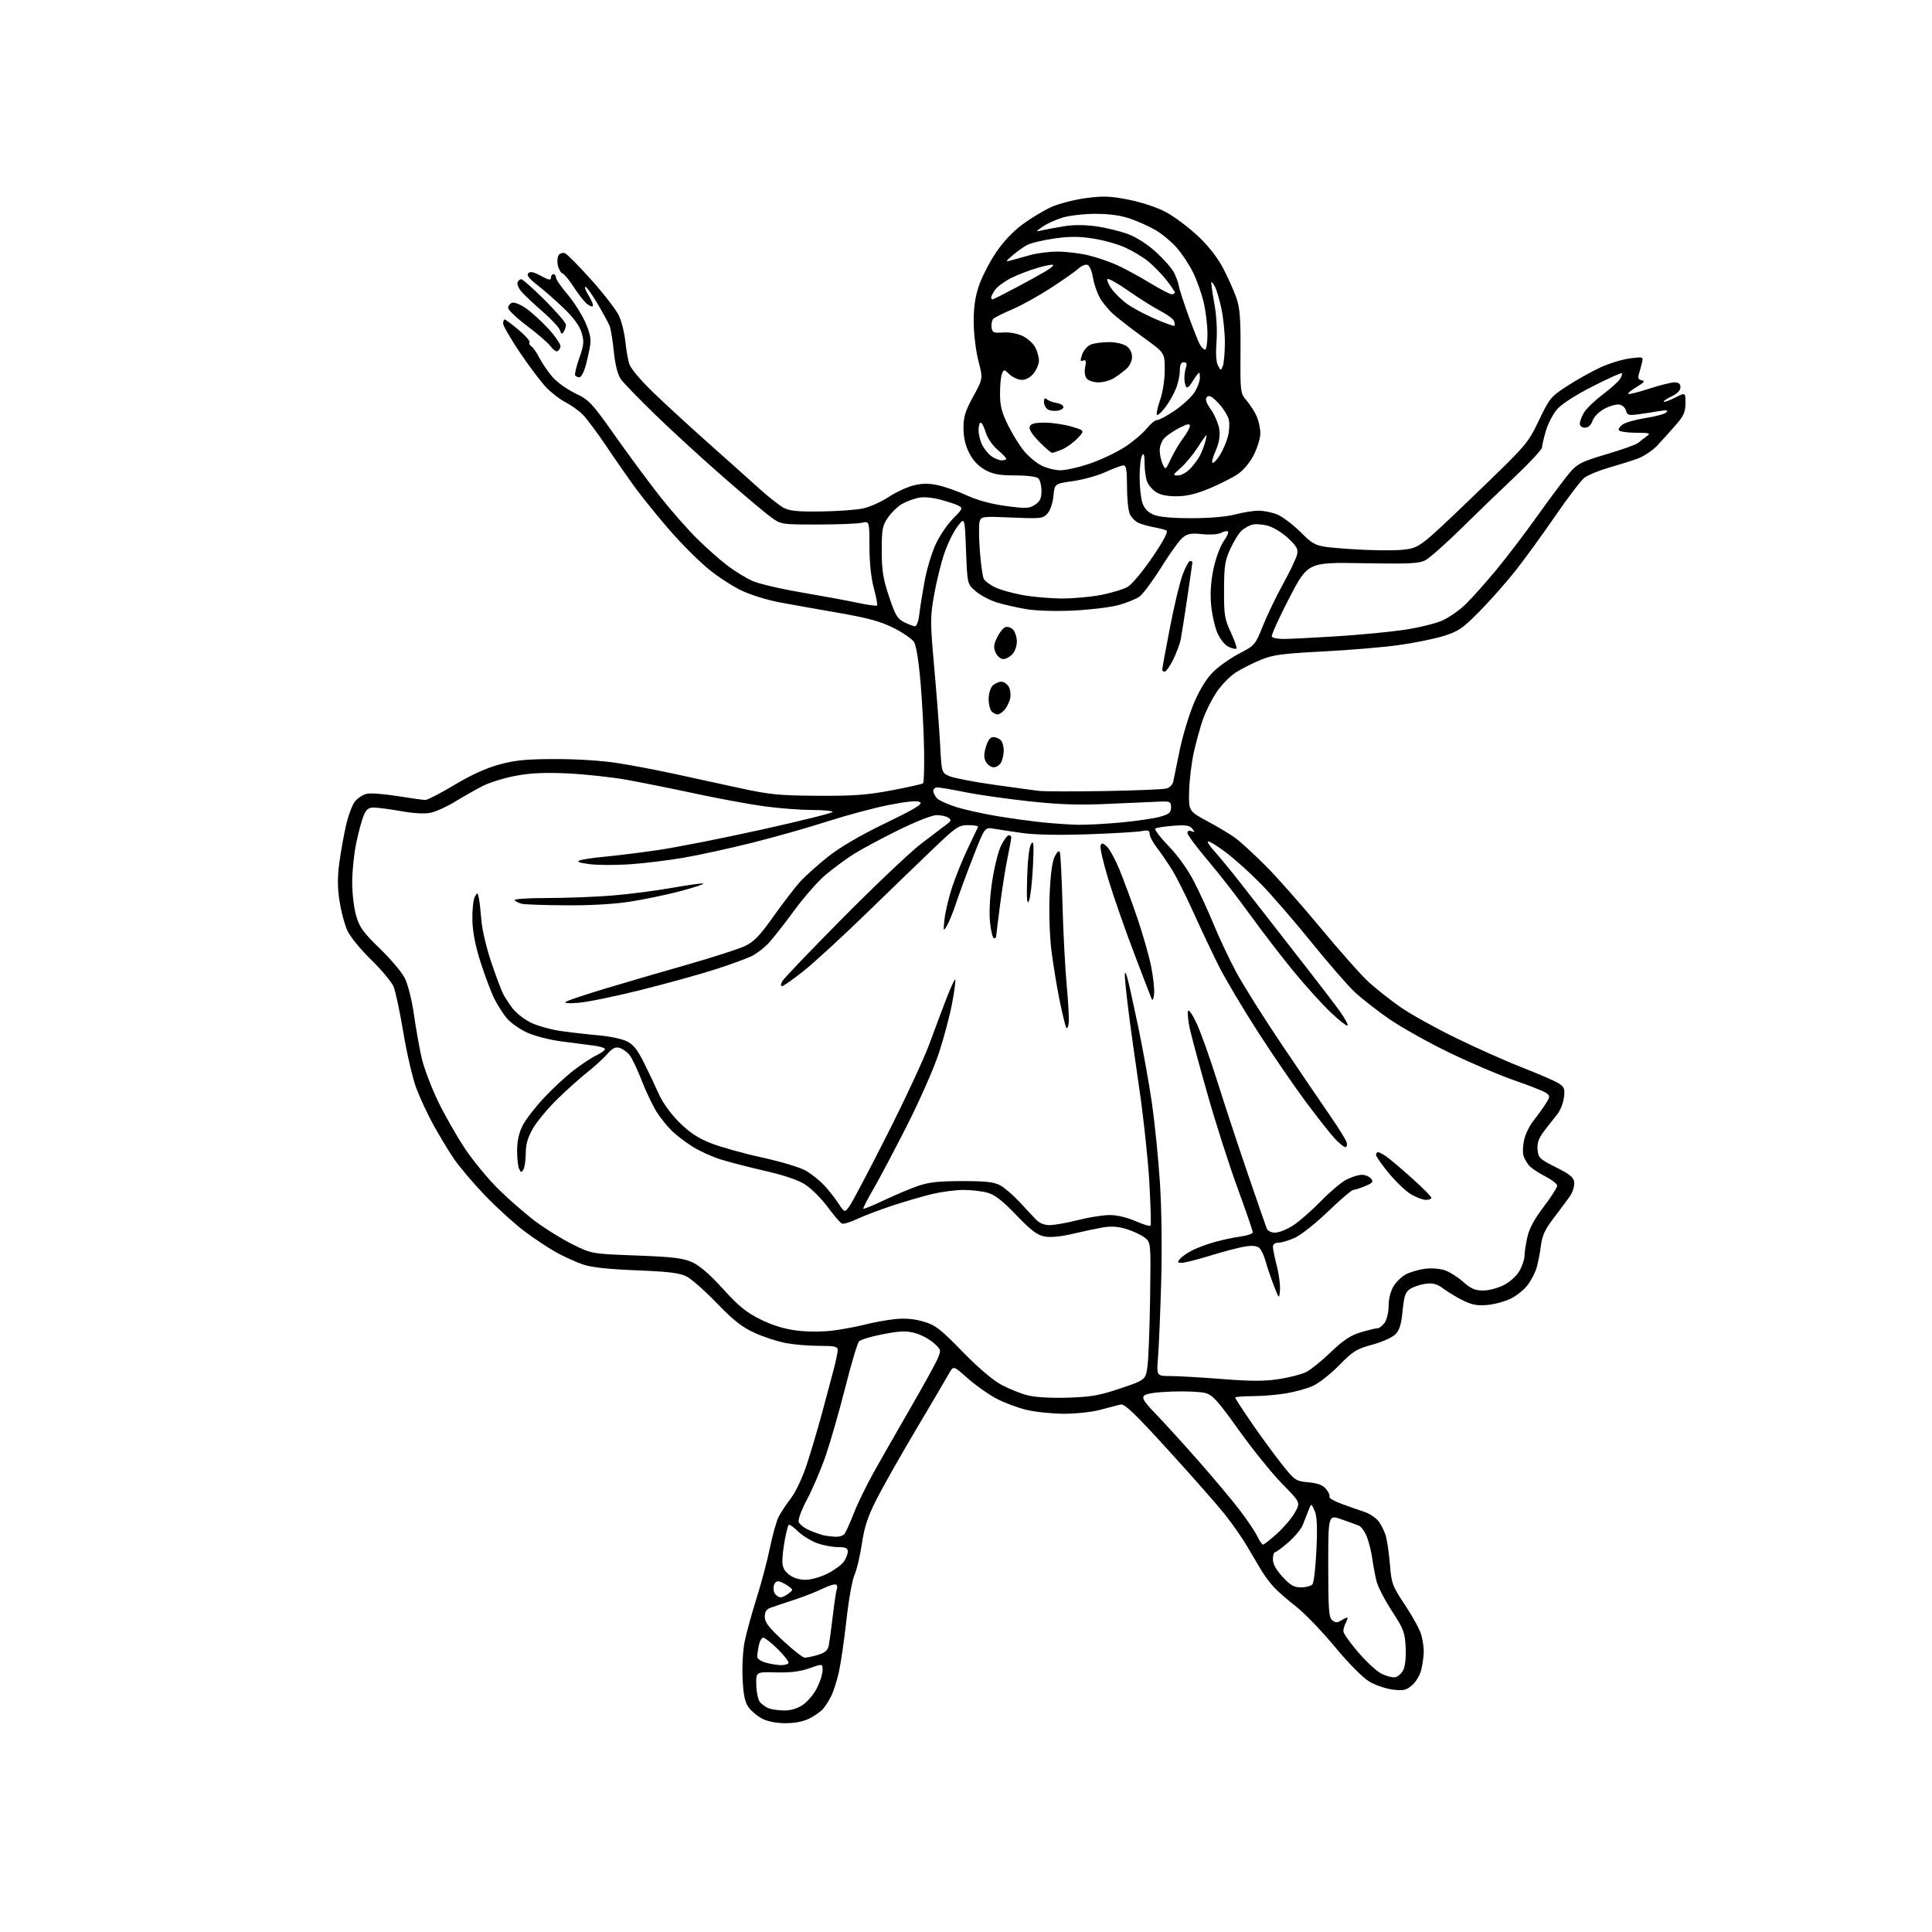 <?xml version="1.0" encoding="UTF-8" standalone="no"?>
<svg 
  version="1.1" 
  xmlns="http://www.w3.org/2000/svg" 
  xmlns:xlink="http://www.w3.org/1999/xlink" 
  xmlns:svg="http://www.w3.org/2000/svg"
  xmlns:rdf="http://www.w3.org/1999/02/22-rdf-syntax-ns#"
  xmlns:cc="http://creativecommons.org/ns#"
  xmlns:dc="http://purl.org/dc/elements/1.1/"
  viewBox="0 0 768 768"
  width="768"
  height="768"
>
<style>svg {background-color: white; }</style>"
<path stroke="none" fill="black" fill-rule="evenodd" d="M312.29,685.00C308.75,685.00 305.16,684.32 303.07,683.25C301.19,682.29 298.74,680.27 297.64,678.77C296.13,676.71 295.53,673.97 295.20,667.50C294.95,662.81 295.30,656.18 295.97,652.77C296.64,649.36 298.76,641.61 300.68,635.54C302.60,629.47 305.03,620.33 306.07,615.23C307.12,610.13 308.68,604.58 309.55,602.90C310.42,601.22 312.63,597.88 314.46,595.48C316.40,592.94 319.07,587.21 320.83,581.81C322.50,576.69 325.20,567.55 326.83,561.50C328.45,555.45 330.51,547.77 331.39,544.43C332.28,541.10 333.00,537.61 333.00,536.68C333.00,535.26 331.88,535.00 325.68,535.00C321.66,535.00 315.71,534.51 312.46,533.91C309.21,533.31 303.62,531.49 300.04,529.86C294.96,527.56 291.65,524.97 285.01,518.09C280.33,513.24 274.93,508.46 273.00,507.46C270.23,506.02 266.06,505.50 253.00,504.97C241.35,504.50 235.03,503.80 231.50,502.57C228.75,501.61 224.03,499.45 221.00,497.77C217.97,496.09 212.33,492.34 208.46,489.43C204.59,486.52 197.59,480.17 192.91,475.32C188.24,470.47 182.59,463.80 180.35,460.50C178.12,457.20 174.45,451.12 172.20,447.00C169.94,442.88 166.92,436.37 165.48,432.54C164.04,428.72 161.74,418.85 160.37,410.62C159.00,402.39 157.24,394.11 156.45,392.22C155.66,390.33 151.62,385.48 147.47,381.44C143.11,377.19 139.11,372.25 138.00,369.74C136.94,367.35 135.57,362.12 134.95,358.12C134.14,352.89 134.12,348.66 134.88,343.03C135.46,338.72 136.65,332.03 137.53,328.15C138.42,324.27 140.01,319.98 141.08,318.62C142.15,317.26 144.28,315.88 145.81,315.54C147.35,315.20 152.86,315.62 158.05,316.46C163.25,317.30 168.21,317.99 169.08,318.00C169.95,318.00 175.17,315.30 180.68,312.00C187.38,307.99 193.33,305.29 198.60,303.87C204.94,302.16 209.37,301.74 221.00,301.74C229.60,301.73 239.67,302.40 245.75,303.37C251.39,304.27 261.29,306.15 267.75,307.55C274.21,308.95 285.80,311.48 293.50,313.16C305.93,315.87 309.46,316.23 325.00,316.33C339.35,316.42 344.66,316.03 354.46,314.17C361.04,312.93 366.67,311.66 366.96,311.36C367.26,311.06 367.43,305.34 367.35,298.65C367.27,291.97 366.65,279.98 365.99,272.00C365.26,263.20 364.23,256.62 363.37,255.25C362.59,254.01 358.93,251.48 355.23,249.63C349.96,246.99 345.13,245.67 333.00,243.56C324.48,242.09 313.90,240.20 309.50,239.37C305.10,238.53 298.61,236.52 295.08,234.90C291.54,233.27 285.52,229.38 281.70,226.25C277.88,223.13 271.01,216.28 266.44,211.03C261.88,205.79 255.82,198.35 252.98,194.50C250.15,190.65 244.84,183.05 241.19,177.61C237.54,172.16 233.26,166.41 231.66,164.82C230.07,163.23 227.00,161.02 224.84,159.92C222.68,158.82 219.25,156.19 217.21,154.08C215.17,151.97 210.46,145.75 206.75,140.25C203.04,134.75 200.00,129.52 200.00,128.62C200.00,127.73 200.28,127.00 200.61,127.00C200.95,127.00 203.42,128.84 206.11,131.09C208.80,133.35 210.77,135.57 210.48,136.03C210.19,136.50 210.53,137.24 211.23,137.69C211.93,138.13 213.36,140.19 214.41,142.26C215.47,144.33 217.77,147.70 219.53,149.76C221.29,151.82 225.40,154.78 228.65,156.34C234.21,158.99 235.19,160.04 244.54,173.28C250.02,181.04 258.07,191.92 262.43,197.45C266.79,202.98 273.44,210.53 277.19,214.23C280.95,217.92 286.40,222.75 289.31,224.94C292.21,227.14 296.64,229.84 299.15,230.95C301.65,232.06 310.41,234.11 318.60,235.50C326.80,236.90 336.80,238.75 340.83,239.61C344.86,240.47 348.38,240.96 348.64,240.70C348.90,240.44 348.33,237.36 347.38,233.86C346.28,229.82 345.64,223.79 345.62,217.32C345.60,207.13 345.60,207.13 342.55,207.82C340.87,208.19 332.96,208.50 324.97,208.50C310.44,208.50 310.44,208.50 306.25,205.42C303.94,203.72 295.41,196.52 287.28,189.42C279.15,182.31 267.17,171.33 260.65,165.02C254.14,158.70 247.92,152.29 246.84,150.78C245.53,148.94 244.59,145.26 244.01,139.76C243.54,135.22 242.78,130.60 242.32,129.50C241.87,128.40 239.72,124.46 237.54,120.75C235.36,117.04 233.18,114.00 232.71,114.00C232.23,114.00 232.82,115.60 234.03,117.55C235.24,119.51 235.95,121.38 235.62,121.71C235.29,122.05 234.11,121.51 233.02,120.52C231.92,119.52 229.65,116.57 227.96,113.94C226.28,111.32 224.31,108.95 223.59,108.67C222.86,108.39 222.02,106.89 221.72,105.33C221.42,103.77 221.62,101.96 222.16,101.31C222.70,100.65 223.81,100.37 224.61,100.68C225.42,100.99 230.17,105.80 235.16,111.37C240.15,116.94 245.07,123.34 246.09,125.58C247.11,127.82 248.22,132.32 248.56,135.58C248.90,138.84 249.60,142.89 250.12,144.59C250.67,146.44 254.58,151.09 259.78,156.10C264.57,160.73 274.33,169.69 281.45,176.01C288.57,182.33 297.51,190.33 301.32,193.78C305.12,197.24 309.64,200.83 311.37,201.77C313.88,203.13 316.89,203.44 326.50,203.31C333.10,203.23 340.65,202.66 343.28,202.07C345.91,201.47 350.41,199.43 353.28,197.54C356.15,195.65 360.60,193.59 363.17,192.96C366.58,192.11 369.20,192.09 372.83,192.87C375.58,193.46 380.78,195.29 384.39,196.95C388.62,198.89 394.13,200.38 399.90,201.15C407.88,202.21 409.11,202.16 411.42,200.65C413.44,199.32 414.00,198.13 414.00,195.18C414.00,193.10 413.46,190.86 412.80,190.20C412.07,189.47 408.46,188.99 403.55,188.98C397.09,188.97 394.71,188.52 391.50,186.73C388.86,185.26 386.73,182.97 385.25,180.03C383.74,177.04 383.00,173.79 383.00,170.12C383.00,165.67 383.71,163.37 386.88,157.59C390.77,150.50 390.77,150.50 388.94,143.50C387.93,139.61 387.09,132.82 387.06,128.22C387.02,122.34 387.61,118.13 389.09,113.72C390.24,110.30 393.24,104.41 395.75,100.64C398.67,96.24 402.50,92.15 406.40,89.25C409.76,86.76 414.95,83.63 417.94,82.29C420.93,80.95 427.08,79.36 431.61,78.76C438.54,77.83 441.24,77.93 448.64,79.38C453.82,80.40 459.90,82.42 463.45,84.31C466.76,86.06 472.46,90.32 476.11,93.76C480.47,97.86 483.97,102.34 486.28,106.76C488.21,110.47 490.57,115.75 491.51,118.50C492.88,122.49 493.21,126.81 493.12,139.87C493.02,156.17 493.03,156.25 495.66,159.37C497.11,161.09 498.91,163.95 499.65,165.72C500.39,167.49 501.00,170.44 501.00,172.27C501.00,174.11 499.86,177.89 498.47,180.69C496.99,183.66 494.39,186.84 492.22,188.34C490.17,189.76 485.12,192.33 481.00,194.07C475.69,196.30 471.85,197.24 467.83,197.28C464.07,197.31 461.27,196.75 459.53,195.61C458.09,194.67 456.48,192.76 455.96,191.38C455.43,190.00 454.99,186.76 454.98,184.18C454.97,180.79 454.70,179.91 454.00,181.00C453.47,181.82 453.02,185.70 453.02,189.60C453.01,193.51 453.51,198.17 454.14,199.96C454.90,202.17 456.34,203.66 458.60,204.61C460.82,205.53 465.89,206.00 473.72,205.99C480.92,205.98 487.64,205.40 491.00,204.50C494.02,203.69 498.20,203.02 500.28,203.01C502.36,203.01 505.74,203.69 507.78,204.54C509.83,205.39 514.05,208.60 517.16,211.68C522.82,217.26 522.82,217.26 536.79,218.26C544.47,218.81 553.79,218.93 557.51,218.54C564.27,217.81 564.27,217.81 585.75,197.16C606.97,176.75 607.28,176.39 611.71,167.17C615.99,158.25 616.48,157.65 623.11,153.36C626.93,150.89 632.85,147.59 636.27,146.02C639.70,144.45 644.92,142.85 647.89,142.47C653.18,141.79 653.27,141.82 652.72,144.14C652.41,145.44 651.86,147.47 651.49,148.66C650.98,150.28 651.27,150.91 652.64,151.17C654.06,151.44 653.59,152.04 650.61,153.80C648.49,155.06 646.97,156.30 647.24,156.57C647.51,156.85 651.23,155.93 655.49,154.53C659.76,153.14 664.32,152.00 665.63,152.00C667.31,152.00 668.00,152.56 668.00,153.95C668.00,155.21 666.73,156.51 664.46,157.58C662.52,158.51 661.13,159.46 661.37,159.70C661.61,159.94 663.65,159.20 665.90,158.05C670.00,155.96 670.00,155.96 670.00,160.23C670.00,163.74 669.33,165.28 666.25,168.82C664.19,171.19 660.92,174.82 659.00,176.90C657.08,178.98 653.48,181.41 651.00,182.30C648.52,183.19 643.30,184.84 639.38,185.96C635.46,187.09 631.14,188.89 629.78,189.96C628.41,191.03 623.15,197.95 618.09,205.32C613.02,212.70 605.89,222.51 602.23,227.12C598.58,231.73 592.18,238.94 588.03,243.14C581.34,249.89 579.69,251.02 573.75,252.85C570.05,253.99 561.96,255.62 555.76,256.47C549.57,257.32 536.05,258.45 525.73,258.98C509.78,259.80 506.09,260.29 501.23,262.27C498.08,263.56 493.59,265.83 491.25,267.31C488.92,268.80 485.44,272.38 483.53,275.26C481.62,278.14 479.19,283.03 478.12,286.13C477.06,289.23 475.45,295.10 474.54,299.17C473.63,303.25 472.80,310.15 472.70,314.51C472.50,322.44 472.50,322.44 480.33,326.66C484.64,328.98 489.63,332.00 491.42,333.37C493.22,334.74 498.26,339.38 502.63,343.68C507.00,347.98 516.96,359.21 524.76,368.63C532.56,378.05 541.31,387.90 544.22,390.52C547.12,393.14 552.65,397.50 556.50,400.21C560.35,402.93 570.25,408.45 578.50,412.49C586.75,416.53 598.81,421.91 605.31,424.44C611.81,426.96 618.27,429.78 619.67,430.70C621.88,432.15 622.14,432.89 621.68,436.35C621.39,438.54 620.21,441.49 619.06,442.91C617.90,444.34 615.60,447.28 613.93,449.47C611.63,452.48 610.98,454.28 611.20,456.97C611.48,460.25 611.99,460.74 618.50,464.00C624.09,466.80 625.55,468.00 625.77,470.00C625.92,471.38 625.24,473.70 624.27,475.18C623.30,476.65 620.41,480.57 617.85,483.89C614.16,488.69 613.06,491.03 612.53,495.22C612.16,498.12 611.39,502.07 610.81,504.00C610.23,505.93 608.66,508.97 607.32,510.76C605.98,512.55 603.05,514.95 600.81,516.09C598.58,517.24 594.40,518.41 591.54,518.71C587.50,519.12 585.35,518.77 581.92,517.12C579.49,515.95 575.92,513.83 574.00,512.41C571.23,510.37 569.71,509.93 566.71,510.32C564.63,510.60 561.88,511.51 560.60,512.34C558.66,513.61 558.15,515.07 557.56,521.05C557.03,526.51 556.33,528.77 554.64,530.45C553.43,531.67 549.30,533.51 545.46,534.54C539.25,536.23 537.84,537.10 532.30,542.75C528.89,546.23 524.16,549.93 521.79,550.97C519.42,552.02 514.57,553.35 510.99,553.93C507.42,554.51 501.46,554.99 497.75,554.99C494.04,555.00 491.00,555.26 491.00,555.57C491.00,555.88 494.00,560.50 497.67,565.82C501.34,571.14 506.71,578.48 509.61,582.12C514.70,588.51 515.04,588.75 520.12,589.24C523.95,589.61 525.86,590.35 527.18,591.98C528.18,593.20 528.76,594.58 528.48,595.03C528.20,595.48 530.34,596.72 533.24,597.79C536.13,598.86 540.18,600.27 542.23,600.94C544.29,601.60 546.88,603.30 547.98,604.71C549.09,606.12 550.44,608.90 550.97,610.89C551.50,612.87 552.21,617.99 552.55,622.25C553.13,629.50 553.51,630.50 558.57,638.10C561.54,642.56 564.42,647.85 564.98,649.86C565.53,651.86 565.98,654.85 565.97,656.50C565.96,658.15 565.54,661.30 565.03,663.50C564.50,665.79 562.93,668.51 561.36,669.87C559.01,671.90 557.92,672.15 553.71,671.65C551.01,671.33 546.83,669.92 544.42,668.51C541.77,666.95 536.32,661.47 530.59,654.58C525.38,648.33 518.51,641.19 515.31,638.71C512.12,636.23 508.19,632.82 506.58,631.13C504.98,629.43 502.65,626.35 501.42,624.27C500.18,622.20 497.58,617.80 495.64,614.50C493.70,611.20 489.65,605.43 486.64,601.67C483.63,597.92 473.59,586.53 464.33,576.37C451.22,561.97 447.06,557.98 445.50,558.32C444.40,558.56 440.82,559.49 437.54,560.38C434.19,561.29 427.84,561.99 423.04,561.99C418.34,561.98 411.62,561.29 408.09,560.46C404.57,559.63 399.11,557.57 395.95,555.89C392.80,554.21 387.69,550.59 384.61,547.84C379.00,542.84 379.00,542.84 377.25,545.98C376.29,547.71 370.40,557.71 364.17,568.20C357.94,578.70 350.83,591.27 348.37,596.15C344.92,602.98 343.59,607.03 342.58,613.83C341.85,618.68 340.54,624.19 339.67,626.07C338.79,627.96 337.35,636.02 336.47,644.00C335.59,651.98 334.22,661.33 333.44,664.79C332.65,668.25 331.28,672.52 330.38,674.29C329.49,676.06 328.03,678.34 327.13,679.36C326.23,680.38 323.83,682.06 321.79,683.11C319.41,684.32 316.00,685.00 312.29,685.00zM311.60,679.94C314.27,679.98 316.89,679.21 319.10,677.74C320.97,676.50 323.51,673.48 324.75,671.03C325.99,668.58 327.00,665.39 327.00,663.94C327.00,661.31 327.00,661.31 321.75,663.16C318.01,664.48 314.19,664.95 308.50,664.80C300.50,664.59 300.50,664.59 300.64,669.81C300.71,672.68 301.37,675.75 302.10,676.63C302.83,677.50 304.35,678.59 305.47,679.05C306.58,679.50 309.35,679.90 311.60,679.94zM554.47,666.75C555.56,666.61 557.04,665.38 557.76,664.00C558.58,662.45 558.96,659.00 558.77,654.90C558.48,648.89 557.99,647.60 553.30,640.40C550.47,636.06 547.71,630.70 547.17,628.50C546.63,626.30 545.87,622.27 545.50,619.54C545.12,616.81 544.15,612.91 543.33,610.86C542.51,608.82 541.09,606.85 540.17,606.47C539.25,606.10 536.14,604.97 533.25,603.95C528.00,602.11 528.00,602.11 528.00,622.43C528.00,639.74 528.23,642.95 529.58,644.07C530.82,645.10 531.57,645.12 533.07,644.19C534.12,643.54 535.22,643.00 535.52,643.00C535.82,643.00 535.60,643.87 535.04,644.93C534.47,646.00 534.00,647.56 534.00,648.41C534.00,649.26 536.65,653.03 539.90,656.80C543.14,660.57 547.30,664.40 549.15,665.32C550.99,666.24 553.39,666.88 554.47,666.75zM310.19,661.91C311.67,661.96 313.12,661.61 313.42,661.13C313.72,660.65 311.84,658.18 309.26,655.63C306.68,653.08 304.04,651.00 303.41,651.00C302.77,651.00 301.97,652.41 301.62,654.12C301.28,655.84 301.00,657.86 301.00,658.60C301.00,659.34 302.46,660.37 304.25,660.88C306.04,661.40 308.71,661.86 310.19,661.91zM319.88,658.95C320.65,658.98 322.99,658.49 325.09,657.86C327.97,656.99 329.04,656.07 329.44,654.11C329.73,652.67 330.47,647.23 331.09,642.00C331.70,636.77 332.41,632.16 332.66,631.75C332.91,631.34 332.85,630.57 332.53,630.05C332.20,629.52 329.91,630.11 327.22,631.42C324.63,632.70 319.35,634.77 315.50,636.02C311.65,637.27 307.49,638.67 306.25,639.13C304.66,639.71 304.00,640.77 304.00,642.71C304.00,644.85 305.63,646.98 311.25,652.18C315.24,655.88 319.12,658.93 319.88,658.95zM310.37,634.97C310.99,634.95 312.37,634.28 313.44,633.47C315.36,632.01 315.36,631.99 313.44,630.56C312.37,629.77 310.75,628.93 309.84,628.68C308.77,628.39 307.98,628.98 307.63,630.31C307.33,631.46 307.57,632.98 308.16,633.70C308.76,634.41 309.75,634.99 310.37,634.97zM517.22,631.00C519.17,631.00 521.20,630.44 521.74,629.75C522.28,629.06 522.99,622.88 523.30,616.00C523.72,606.79 523.53,602.71 522.56,600.50C521.25,597.50 521.25,597.50 520.10,600.50C519.46,602.15 518.45,604.75 517.84,606.28C517.23,607.82 514.70,610.85 512.22,613.03C509.75,615.22 507.33,617.00 506.86,617.00C506.39,617.00 506.00,618.28 506.00,619.83C506.00,621.73 507.27,624.04 509.85,626.83C512.96,630.21 514.36,631.00 517.22,631.00zM320.17,628.00C322.34,628.00 326.24,626.90 328.96,625.52C331.66,624.15 334.57,622.03 335.43,620.80C336.29,619.56 337.00,617.76 337.00,616.78C337.00,615.38 336.17,615.00 333.13,615.00C330.99,615.00 327.28,614.31 324.88,613.46C322.47,612.61 319.05,610.50 317.27,608.78C315.49,607.05 313.80,605.87 313.52,606.14C313.24,606.42 312.56,609.04 312.01,611.96C311.45,614.88 311.00,618.75 311.00,620.56C311.00,622.93 311.74,624.44 313.63,625.93C315.28,627.22 317.74,628.00 320.17,628.00zM502.08,614.00C502.47,614.00 504.97,612.03 507.64,609.63C510.31,607.22 513.51,603.46 514.74,601.26C516.98,597.26 516.98,597.26 509.73,589.88C505.74,585.82 497.98,576.22 492.49,568.55C483.93,556.59 482.00,554.47 479.03,553.71C477.11,553.23 471.17,552.98 465.82,553.16C459.75,553.37 455.62,553.97 454.84,554.76C453.83,555.77 454.76,557.24 459.61,562.26C462.93,565.69 470.60,574.12 476.64,581.00C482.69,587.88 490.02,596.63 492.94,600.46C495.85,604.29 498.94,608.91 499.80,610.71C500.67,612.52 501.69,614.00 502.08,614.00zM332.13,610.88C333.57,610.95 335.19,610.44 335.72,609.75C336.25,609.06 337.91,605.35 339.42,601.50C340.92,597.65 344.54,590.23 347.47,585.00C350.39,579.77 356.95,568.30 362.04,559.50C367.13,550.70 371.95,541.94 372.75,540.04C374.17,536.65 374.13,536.51 371.14,533.84C369.46,532.33 366.15,530.57 363.79,529.92C360.31,528.97 357.91,529.05 351.06,530.35C346.41,531.23 342.10,532.53 341.46,533.23C340.83,533.93 338.38,542.15 336.02,551.50C333.65,560.85 330.17,573.00 328.28,578.50C326.39,584.00 323.07,591.82 320.90,595.88C318.65,600.07 317.18,604.00 317.50,604.99C317.80,605.94 319.72,607.43 321.77,608.31C323.82,609.19 326.40,610.10 327.50,610.34C328.60,610.57 330.68,610.82 332.13,610.88zM424.50,555.59C433.79,555.30 437.06,554.72 445.50,551.87C455.50,548.50 455.50,548.50 456.20,542.50C456.58,539.20 457.03,526.91 457.19,515.19C457.49,493.88 457.49,493.88 454.99,491.94C453.62,490.88 450.37,489.35 447.76,488.56C444.40,487.53 441.65,487.36 438.26,487.95C435.64,488.41 430.23,489.55 426.24,490.50C421.63,491.59 417.62,491.97 415.24,491.52C412.30,490.98 409.89,489.15 404.00,483.02C398.43,477.22 395.47,474.92 392.50,474.11C390.30,473.50 386.02,473.02 383.00,473.02C379.98,473.03 374.57,473.71 371.00,474.54C367.43,475.37 360.23,477.45 355.00,479.17C349.77,480.88 343.33,483.32 340.68,484.59C338.03,485.85 335.33,486.66 334.68,486.39C334.03,486.12 331.48,483.15 329.00,479.80C326.52,476.45 322.53,472.45 320.13,470.91C317.27,469.07 311.74,467.18 304.13,465.45C297.73,463.99 289.75,461.92 286.39,460.86C283.03,459.80 278.08,457.55 275.39,455.87C272.70,454.18 269.01,451.38 267.19,449.65C265.38,447.92 262.60,444.48 261.03,442.00C259.46,439.52 256.78,433.90 255.07,429.50C253.37,425.10 251.20,420.54 250.24,419.36C249.28,418.18 247.51,416.92 246.30,416.56C244.62,416.05 243.45,416.65 241.30,419.09C239.76,420.85 236.25,424.05 233.50,426.21C230.75,428.38 225.41,433.15 221.64,436.82C217.87,440.50 213.49,445.75 211.90,448.50C209.79,452.16 209.01,454.84 208.99,458.50C208.98,461.25 208.55,464.16 208.04,464.97C207.26,466.21 206.98,466.13 206.30,464.47C205.86,463.39 205.53,460.02 205.56,457.00C205.60,453.39 206.38,450.05 207.82,447.28C209.02,444.96 212.80,440.08 216.22,436.43C219.63,432.77 224.97,427.83 228.07,425.45C231.17,423.06 235.33,420.33 237.31,419.39C239.29,418.44 240.70,417.32 240.43,416.89C240.17,416.47 238.05,415.88 235.73,415.60C233.40,415.31 227.68,414.57 223.00,413.95C218.18,413.31 212.25,411.75 209.30,410.36C206.43,409.01 202.92,406.51 201.49,404.81C200.06,403.11 197.84,399.64 196.56,397.11C195.28,394.57 192.82,388.06 191.08,382.63C188.90,375.81 187.89,370.55 187.78,365.61C187.70,361.68 188.13,357.58 188.74,356.50C189.79,354.62 189.87,354.64 190.36,357.01C190.64,358.38 191.10,362.43 191.38,366.00C191.65,369.57 193.42,377.02 195.30,382.55C197.18,388.08 199.29,393.71 199.98,395.05C200.68,396.40 202.35,398.97 203.69,400.76C205.03,402.56 208.24,405.10 210.82,406.41C213.41,407.72 218.89,409.27 223.01,409.86C227.13,410.44 233.88,411.21 238.00,411.56C242.12,411.91 247.07,412.94 249.00,413.85C251.71,415.13 253.29,417.07 256.01,422.50C257.94,426.35 260.61,431.98 261.94,435.00C263.38,438.25 266.64,442.77 269.94,446.06C274.04,450.15 277.34,452.35 282.50,454.40C286.35,455.94 295.57,458.52 302.99,460.14C310.78,461.85 318.17,464.09 320.49,465.46C322.70,466.76 325.90,469.33 327.61,471.16C329.32,473.00 331.86,476.22 333.25,478.31C335.77,482.13 335.77,482.13 337.79,479.29C338.91,477.73 345.61,464.99 352.70,450.97C359.79,436.96 367.32,420.77 369.44,415.00C371.56,409.23 374.64,401.00 376.30,396.73C377.95,392.46 379.49,389.16 379.73,389.39C379.96,389.63 379.42,393.80 378.51,398.66C377.61,403.52 375.25,412.45 373.26,418.50C371.26,424.61 365.55,437.57 360.42,447.66C355.35,457.64 349.31,469.04 347.01,472.98C344.71,476.93 342.98,480.31 343.17,480.51C343.37,480.70 347.12,479.16 351.51,477.08C355.91,474.99 361.98,472.44 365.00,471.39C369.21,469.95 373.32,469.50 382.50,469.50C391.93,469.50 395.17,469.87 397.62,471.21C399.34,472.15 402.71,475.04 405.12,477.64C407.53,480.23 410.49,483.40 411.70,484.68C413.16,486.22 415.05,487.00 417.29,487.00C419.16,487.00 424.20,486.10 428.50,485.00C432.80,483.90 438.49,483.00 441.13,483.00C444.06,483.00 448.10,483.96 451.45,485.44C454.48,486.78 457.15,487.56 457.39,487.18C457.62,486.81 457.39,479.07 456.88,470.00C456.36,460.92 454.58,444.27 452.92,433.00C451.26,421.73 449.26,407.32 448.48,401.00C447.70,394.68 447.09,388.60 447.12,387.50C447.15,386.15 447.47,386.48 448.08,388.50C448.58,390.15 450.55,399.00 452.46,408.16C454.37,417.32 456.83,431.05 457.93,438.66C459.03,446.27 460.45,460.38 461.08,470.00C461.76,480.44 461.97,496.37 461.59,509.50C461.25,521.60 460.69,534.99 460.35,539.25C459.74,547.00 459.74,547.00 465.12,547.00C468.08,546.99 477.35,547.53 485.72,548.18C497.41,549.09 502.69,549.10 508.50,548.19C512.66,547.55 517.52,546.28 519.28,545.38C521.05,544.49 525.45,540.93 529.05,537.47C534.08,532.66 536.86,530.82 540.98,529.60C543.94,528.72 546.93,528.00 547.62,528.00C548.32,528.00 549.59,527.00 550.44,525.78C551.30,524.56 552.00,521.52 552.00,519.03C552.01,516.30 552.78,513.23 553.96,511.30C555.03,509.54 557.27,507.39 558.94,506.53C560.60,505.67 563.94,504.70 566.36,504.36C568.77,504.03 572.31,504.28 574.22,504.91C576.14,505.54 579.45,507.62 581.60,509.53C584.70,512.29 586.34,513.00 589.59,513.00C591.92,513.00 595.54,512.02 597.99,510.73C600.52,509.38 603.05,507.03 604.14,504.99C605.17,503.09 606.00,500.53 606.00,499.31C606.00,498.10 606.49,494.81 607.09,492.02C607.85,488.46 609.80,484.79 613.59,479.79C616.57,475.86 619.00,472.06 619.00,471.34C619.00,470.62 616.86,468.95 614.25,467.62C611.64,466.30 608.77,464.38 607.87,463.36C606.97,462.34 605.94,460.54 605.59,459.37C605.23,458.19 605.36,455.37 605.87,453.09C606.38,450.82 608.08,447.35 609.65,445.39C611.22,443.42 613.37,440.45 614.42,438.77C616.23,435.91 616.24,435.65 614.63,434.47C613.68,433.78 608.09,431.56 602.20,429.54C596.32,427.52 584.66,422.56 576.29,418.52C567.93,414.48 557.13,408.44 552.29,405.11C547.46,401.78 541.22,396.90 538.44,394.28C535.65,391.65 527.92,382.75 521.26,374.50C514.60,366.25 505.63,355.89 501.32,351.47C497.02,347.06 490.63,341.31 487.11,338.69C483.60,336.08 480.48,334.19 480.18,334.49C479.88,334.79 480.99,336.49 482.64,338.26C484.30,340.04 489.01,345.77 493.12,351.00C497.23,356.23 503.37,364.10 506.77,368.50C510.17,372.90 516.57,381.12 520.99,386.76C525.40,392.40 530.64,399.28 532.63,402.05C534.62,404.82 535.99,407.34 535.67,407.66C535.36,407.98 532.31,405.59 528.91,402.37C525.51,399.14 518.78,391.69 513.97,385.82C509.16,379.95 501.39,369.82 496.70,363.32C492.01,356.82 484.55,347.23 480.11,342.00C475.67,336.77 472.03,331.89 472.02,331.14C472.01,330.29 472.61,330.02 473.64,330.42C475.06,330.96 475.10,330.82 473.92,329.40C472.83,328.09 471.31,327.86 466.38,328.26C462.99,328.53 459.79,329.01 459.27,329.33C458.75,329.65 461.08,332.75 464.44,336.21C468.24,340.12 472.11,345.53 474.67,350.50C476.94,354.90 480.45,362.55 482.47,367.50C484.49,372.45 488.41,380.77 491.18,386.00C493.95,391.23 502.29,404.50 509.71,415.50C517.13,426.50 525.83,439.31 529.04,443.96C532.25,448.61 535.09,453.22 535.34,454.21C535.60,455.19 535.36,456.00 534.81,456.00C534.25,456.00 532.42,454.54 530.74,452.75C529.05,450.96 523.86,444.40 519.21,438.16C514.55,431.92 505.90,419.30 499.99,410.11C494.07,400.93 487.09,389.16 484.47,383.96C481.86,378.76 477.31,369.15 474.37,362.61C471.43,356.07 467.58,348.42 465.82,345.61C464.05,342.80 461.35,338.86 459.81,336.86C458.26,334.85 457.00,332.44 457.00,331.49C457.00,330.09 456.40,329.89 453.75,330.39C451.96,330.73 442.40,331.29 432.50,331.64C421.14,332.03 411.55,331.85 406.50,331.15C402.10,330.54 396.92,329.76 394.98,329.42C391.46,328.81 391.46,328.81 386.83,340.66C384.28,347.17 381.24,355.43 380.06,359.00C378.89,362.57 377.24,366.62 376.41,368.00C374.96,370.39 374.92,370.27 375.47,365.29C375.80,362.42 377.13,356.80 378.44,352.79C379.75,348.78 382.53,341.90 384.61,337.50C386.70,333.10 388.57,329.16 388.78,328.75C388.99,328.34 387.29,328.00 384.99,328.00C381.10,328.00 380.18,328.61 371.16,337.22C365.85,342.29 353.75,353.98 344.27,363.19C334.80,372.40 323.63,382.65 319.46,385.97C315.28,389.29 311.43,392.00 310.90,392.00C310.30,392.00 310.33,391.26 310.97,390.05C311.55,388.98 322.48,377.56 335.26,364.67C348.04,351.79 361.96,338.60 366.19,335.37C370.42,332.14 374.92,328.73 376.19,327.78C378.16,326.32 378.28,325.92 377.00,325.05C376.18,324.49 374.10,324.02 372.39,324.02C370.58,324.01 364.17,326.51 357.11,329.99C350.42,333.28 342.37,337.61 339.22,339.61C336.08,341.61 331.06,345.31 328.09,347.84C325.11,350.36 319.53,356.72 315.69,361.97C311.84,367.21 307.30,373.00 305.60,374.84C303.89,376.67 300.93,378.98 299.00,379.97C297.07,380.95 290.55,383.35 284.50,385.29C278.45,387.24 265.18,390.91 255.00,393.47C244.82,396.02 233.57,398.34 230.00,398.62C225.69,398.96 224.00,398.81 225.00,398.18C225.82,397.65 232.80,395.33 240.50,393.01C248.20,390.68 262.83,386.41 273.02,383.51C283.21,380.60 293.58,377.27 296.06,376.10C299.69,374.40 301.94,372.06 307.45,364.32C311.23,359.00 315.93,352.86 317.91,350.66C319.88,348.46 324.86,343.98 328.97,340.70C333.91,336.77 341.69,332.21 351.90,327.26C364.11,321.34 366.99,319.57 365.66,318.83C364.52,318.19 360.46,318.58 353.23,320.01C347.33,321.18 336.43,324.10 329.00,326.50C321.57,328.90 308.16,332.71 299.18,334.96C290.20,337.21 277.83,339.92 271.68,340.97C265.53,342.02 255.95,343.19 250.39,343.57C244.83,343.95 237.63,343.93 234.39,343.51C230.12,342.97 229.05,342.56 230.50,342.01C231.60,341.60 236.10,340.94 240.50,340.54C244.90,340.14 254.35,338.96 261.50,337.92C268.65,336.89 287.21,333.22 302.75,329.78C318.29,326.33 331.00,323.17 331.00,322.76C331.00,322.34 327.29,321.99 322.75,321.98C318.21,321.97 309.77,321.32 304.00,320.55C298.23,319.77 285.85,317.49 276.50,315.49C267.15,313.48 254.78,311.00 249.00,309.97C243.22,308.93 232.88,307.81 226.00,307.46C216.85,307.01 211.27,307.25 205.18,308.35C200.61,309.18 194.53,311.07 191.68,312.55C188.83,314.03 183.95,316.80 180.84,318.70C177.73,320.61 173.48,322.55 171.39,323.03C168.87,323.59 164.86,323.40 159.54,322.46C155.12,321.68 150.24,321.03 148.70,321.02C146.48,321.00 145.62,321.67 144.54,324.25C143.79,326.04 142.47,330.97 141.59,335.21C140.72,339.45 140.00,346.45 140.00,350.78C140.00,355.10 140.71,361.08 141.59,364.07C142.92,368.65 144.40,370.68 150.95,377.02C155.22,381.15 159.70,386.45 160.89,388.79C162.13,391.22 163.69,397.40 164.54,403.27C165.35,408.90 166.73,416.65 167.60,420.50C168.48,424.35 171.38,432.05 174.04,437.61C176.71,443.16 181.58,451.71 184.85,456.61C188.13,461.50 194.13,468.77 198.19,472.77C202.25,476.77 208.81,482.48 212.77,485.46C216.72,488.44 223.40,492.57 227.59,494.64C235.23,498.42 235.23,498.42 252.92,499.08C267.35,499.62 271.44,500.10 275.07,501.71C278.05,503.02 282.11,506.53 287.39,512.35C293.72,519.32 296.67,521.71 302.38,524.52C307.19,526.88 311.86,528.31 316.75,528.92C320.96,529.44 326.93,529.44 331.00,528.93C334.85,528.45 340.66,527.36 343.92,526.52C347.18,525.68 352.50,524.71 355.74,524.37C359.80,523.95 363.34,524.25 367.07,525.34C371.84,526.73 373.72,528.18 382.52,537.21C388.72,543.57 394.63,548.63 398.02,550.45C401.04,552.07 405.75,553.97 408.50,554.67C411.56,555.44 417.76,555.80 424.50,555.59zM508.80,512.85C508.50,516.50 508.50,516.50 506.35,510.98C505.17,507.95 503.70,503.61 503.09,501.35C502.48,499.09 501.33,496.69 500.53,496.02C499.56,495.22 497.64,495.05 494.78,495.53C492.43,495.92 486.28,497.54 481.13,499.12C475.97,500.71 470.85,502.00 469.75,502.00C468.05,502.00 467.95,501.77 469.06,500.43C469.78,499.56 471.98,498.03 473.96,497.02C475.94,496.01 480.02,494.50 483.03,493.67C486.04,492.84 490.64,491.87 493.25,491.52C495.86,491.17 498.00,490.41 498.00,489.85C498.00,489.28 495.29,481.42 491.99,472.39C488.68,463.35 483.32,446.63 480.08,435.23C476.84,423.83 473.63,411.97 472.96,408.89C472.29,405.80 471.98,402.65 472.26,401.89C472.55,401.10 474.07,403.31 475.77,407.00C477.41,410.57 481.09,420.93 483.94,430.00C486.80,439.07 492.21,455.50 495.98,466.50C499.74,477.50 503.14,487.29 503.52,488.25C503.94,489.31 505.27,490.00 506.91,490.00C508.39,490.00 511.61,488.70 514.05,487.12C516.50,485.53 521.42,481.22 525.00,477.54C528.58,473.86 533.17,469.98 535.21,468.92C537.25,467.87 540.01,467.00 541.34,467.00C542.67,467.00 544.32,467.67 545.00,468.50C546.05,469.76 545.68,470.24 542.65,471.50C540.68,472.32 538.56,473.00 537.95,473.00C537.34,473.00 532.85,476.84 527.98,481.52C523.10,486.21 517.18,490.93 514.81,492.00C512.44,493.08 509.49,493.97 508.25,493.98C506.86,493.99 506.00,494.61 506.00,495.61C506.00,496.49 506.70,499.91 507.55,503.21C508.41,506.51 508.97,510.85 508.80,512.85zM566.75,476.96C565.51,476.93 562.84,475.92 560.82,474.71C558.80,473.49 554.86,469.73 552.07,466.35C549.28,462.97 547.00,459.71 547.00,459.10C547.00,458.50 547.35,458.00 547.78,458.00C548.21,458.00 549.67,458.76 551.03,459.69C552.39,460.62 556.99,464.51 561.25,468.33C565.51,472.16 569.00,475.67 569.00,476.14C569.00,476.61 567.99,476.98 566.75,476.96zM424.83,406.64C424.65,408.21 424.21,409.05 423.85,408.50C423.50,407.95 422.30,403.00 421.18,397.50C420.06,392.00 418.60,383.05 417.93,377.62C417.24,371.94 416.94,362.54 417.25,355.52C417.60,347.36 418.28,342.34 419.31,340.40C420.42,338.31 420.98,337.92 421.34,339.00C421.61,339.82 422.08,349.27 422.37,360.00C422.66,370.73 423.41,384.96 424.03,391.64C424.65,398.31 425.01,405.06 424.83,406.64zM458.77,395.15C458.54,397.26 458.16,397.95 457.76,397.00C457.40,396.18 454.21,387.85 450.66,378.50C447.10,369.15 442.57,356.12 440.57,349.54C438.58,342.96 437.19,336.94 437.50,336.15C437.95,334.97 438.37,335.03 439.97,336.48C441.04,337.44 443.24,341.44 444.87,345.36C446.50,349.29 449.66,357.81 451.90,364.31C454.13,370.80 456.68,379.64 457.55,383.96C458.43,388.27 458.98,393.31 458.77,395.15zM395.12,373.00C394.63,373.00 393.93,370.18 393.56,366.73C393.14,362.77 393.45,356.68 394.42,350.24C395.26,344.63 396.86,338.23 397.99,336.02C399.12,333.81 400.48,332.00 401.02,332.00C401.56,332.00 402.00,332.42 402.00,332.93C402.00,333.45 401.36,336.94 400.57,340.68C399.78,344.43 398.43,352.88 397.57,359.46C396.71,366.04 396.00,371.77 396.00,372.21C396.00,372.64 395.60,373.00 395.12,373.00zM224.88,359.88C216.42,359.82 208.60,359.55 207.50,359.29C206.40,359.02 205.07,358.40 204.55,357.90C203.98,357.36 209.21,356.99 217.55,356.98C225.22,356.98 236.90,356.52 243.50,355.98C250.10,355.44 260.82,354.05 267.32,352.90C273.82,351.75 279.34,351.01 279.59,351.26C279.84,351.50 275.64,352.87 270.27,354.29C264.90,355.71 255.95,357.57 250.38,358.43C244.08,359.41 234.45,359.96 224.88,359.88zM409.03,358.07C408.24,359.90 408.06,357.64 408.30,349.00C408.49,342.03 409.11,336.71 409.87,335.50C410.91,333.85 411.04,335.43 410.60,344.57C410.31,350.66 409.60,356.74 409.03,358.07zM428.50,327.86C431.80,327.93 439.55,327.52 445.72,326.94C451.89,326.36 458.86,325.33 461.22,324.65C464.76,323.63 465.50,322.99 465.50,320.96C465.50,318.74 465.12,318.51 461.50,318.63C459.30,318.70 450.30,319.10 441.50,319.51C429.13,320.09 421.87,319.88 409.50,318.57C400.70,317.63 389.15,316.00 383.84,314.93C378.53,313.87 373.47,313.00 372.59,313.00C371.72,313.00 371.00,313.64 371.00,314.43C371.00,315.21 371.70,316.55 372.55,317.40C373.40,318.25 376.90,319.82 380.34,320.88C383.78,321.94 391.07,323.55 396.54,324.45C402.02,325.35 410.10,326.46 414.50,326.91C418.90,327.36 425.20,327.79 428.50,327.86zM439.00,314.46C451.38,314.25 462.52,313.79 463.76,313.43C465.00,313.06 466.19,311.80 466.40,310.63C466.61,309.46 467.78,303.77 468.99,298.00C470.20,292.23 472.76,283.82 474.68,279.32C476.95,274.00 479.62,269.71 482.27,267.08C484.52,264.85 489.20,261.56 492.65,259.77C498.82,256.57 499.00,256.36 502.02,248.79C503.72,244.54 507.30,237.08 509.99,232.22C512.67,227.35 515.18,222.14 515.55,220.64C516.14,218.32 515.62,217.33 512.12,214.00C509.80,211.80 506.22,209.60 503.95,208.99C501.72,208.39 498.91,208.20 497.70,208.57C496.49,208.94 494.65,209.97 493.61,210.87C492.56,211.77 490.57,214.97 489.16,218.00C486.93,222.81 486.61,224.87 486.58,234.50C486.54,244.45 486.80,246.07 489.28,251.40C490.79,254.65 491.80,257.53 491.52,257.81C491.24,258.10 489.86,257.80 488.45,257.16C486.95,256.48 485.08,254.18 483.96,251.65C482.91,249.26 481.77,244.20 481.43,240.40C481.01,235.75 481.33,231.07 482.40,226.04C483.30,221.79 485.06,217.06 486.50,215.04C487.88,213.10 488.59,211.36 488.06,211.19C487.54,211.01 486.26,211.32 485.22,211.88C484.19,212.44 480.90,212.64 477.92,212.33C473.52,211.88 472.06,212.13 470.15,213.68C468.85,214.73 465.03,220.02 461.65,225.44C458.27,230.86 454.38,236.12 453.00,237.12C451.62,238.12 447.80,239.67 444.50,240.56C441.20,241.45 433.06,242.42 426.40,242.72C419.31,243.03 411.64,242.79 407.85,242.13C404.30,241.52 399.17,240.35 396.45,239.54C393.73,238.73 389.93,236.76 388.01,235.15C384.52,232.24 384.52,232.24 384.01,218.87C383.50,205.50 383.50,205.50 380.67,209.21C379.11,211.24 376.76,215.98 375.46,219.74C374.15,223.50 372.31,230.94 371.36,236.27C369.73,245.47 369.73,247.00 371.40,265.65C372.37,276.47 373.42,290.26 373.73,296.28C374.31,307.23 374.31,307.23 377.54,308.58C379.32,309.32 387.24,310.84 395.14,311.95C403.04,313.06 411.07,314.16 413.00,314.39C414.93,314.63 426.62,314.66 439.00,314.46zM395.00,305.00C393.94,305.00 392.55,304.03 391.92,302.85C391.05,301.23 391.06,299.76 391.93,296.85C392.70,294.28 393.66,293.00 394.84,293.00C395.81,293.00 397.14,293.54 397.80,294.20C398.46,294.86 399.00,296.69 399.00,298.27C399.00,299.84 398.53,302.00 397.96,303.07C397.40,304.13 396.06,305.00 395.00,305.00zM396.55,284.00C395.92,284.00 394.86,283.46 394.20,282.80C393.54,282.14 393.00,279.92 393.00,277.87C393.00,275.82 393.70,273.44 394.57,272.57C395.44,271.71 396.99,271.00 398.04,271.00C399.08,271.00 400.43,271.94 401.05,273.09C401.67,274.24 401.87,276.38 401.51,277.84C401.14,279.30 400.13,281.29 399.27,282.25C398.40,283.21 397.17,284.00 396.55,284.00zM462.98,267.00C462.44,267.00 462.00,266.63 462.00,266.17C462.00,265.72 463.37,258.26 465.05,249.59C466.72,240.92 469.00,231.39 470.12,228.42C471.23,225.44 472.56,223.00 473.07,223.00C473.58,223.00 474.00,223.20 474.00,223.45C474.00,223.69 473.12,229.88 472.03,237.20C470.95,244.51 469.76,252.07 469.39,254.00C469.02,255.93 467.64,259.64 466.34,262.25C465.03,264.86 463.52,267.00 462.98,267.00zM398.82,262.00C397.80,262.00 396.44,260.86 395.81,259.47C394.88,257.44 394.98,256.26 396.33,253.44C397.25,251.52 398.71,249.67 399.58,249.33C400.44,249.00 401.82,249.39 402.64,250.21C403.46,251.03 404.17,253.12 404.21,254.85C404.26,256.60 403.50,258.90 402.50,260.00C401.50,261.10 399.85,262.00 398.82,262.00zM510.31,254.00C512.61,253.99 521.92,253.53 531.00,252.96C540.08,252.39 552.23,251.24 558.00,250.40C563.77,249.56 570.75,247.85 573.50,246.59C576.25,245.34 580.49,242.33 582.91,239.91C585.34,237.48 590.58,231.61 594.55,226.84C598.53,222.08 606.07,212.18 611.31,204.84C616.56,197.51 622.34,189.78 624.17,187.68C627.09,184.32 628.86,183.45 638.66,180.55C644.80,178.73 650.43,176.72 651.16,176.09C651.90,175.45 653.40,174.29 654.50,173.50C656.32,172.19 655.95,172.06 650.31,172.03C646.90,172.01 643.85,171.57 643.53,171.04C643.20,170.52 643.96,169.43 645.22,168.63C646.47,167.83 650.61,166.71 654.41,166.13C658.21,165.55 661.81,164.56 662.41,163.91C663.24,163.02 662.54,162.91 659.50,163.43C657.30,163.82 653.56,164.39 651.19,164.70C647.42,165.20 646.82,165.02 646.34,163.19C646.04,162.05 644.83,160.97 643.65,160.81C642.47,160.64 639.82,161.40 637.77,162.50C635.61,163.65 633.63,165.66 633.07,167.25C632.44,169.04 631.39,170.00 630.05,170.00C628.84,170.00 628.00,169.35 628.00,168.40C628.00,167.53 628.74,165.55 629.65,164.02C630.55,162.48 633.89,159.27 637.06,156.87C640.23,154.48 643.34,151.68 643.98,150.66C644.62,149.64 644.94,148.60 644.69,148.36C644.45,148.11 639.24,150.46 633.13,153.57C626.55,156.91 620.80,160.60 619.05,162.60C617.42,164.45 615.39,168.31 614.54,171.17C613.69,174.02 613.00,177.02 613.00,177.82C613.00,178.62 608.19,183.83 602.31,189.39C596.42,194.95 586.66,204.37 580.60,210.33C574.54,216.29 568.24,221.86 566.59,222.71C564.07,224.02 560.06,224.21 541.73,223.88C519.88,223.50 519.88,223.50 512.44,237.85C508.35,245.75 505.26,252.61 505.56,253.10C505.87,253.60 508.00,254.00 510.31,254.00zM363.69,248.94C364.38,248.97 365.11,247.00 365.43,244.25C365.73,241.64 366.68,235.68 367.54,231.00C368.40,226.32 370.39,219.73 371.95,216.35C373.52,212.97 376.64,208.36 378.88,206.12C382.65,202.35 382.81,201.97 381.06,201.03C380.02,200.47 376.70,199.38 373.69,198.59C370.17,197.68 366.96,197.44 364.74,197.95C362.83,198.38 359.95,199.51 358.34,200.46C356.73,201.41 354.30,203.80 352.95,205.78C350.77,208.97 350.50,210.40 350.51,218.93C350.51,226.80 351.03,230.03 353.40,237.13C355.85,244.49 356.74,246.00 359.39,247.32C361.10,248.17 363.03,248.90 363.69,248.94zM421.66,237.91C426.15,237.96 433.29,237.34 437.52,236.53C441.76,235.72 446.60,234.25 448.28,233.27C449.96,232.29 454.36,227.01 458.10,221.50C462.58,214.89 464.47,211.30 463.69,210.88C463.03,210.54 460.77,209.95 458.66,209.57C456.55,209.19 453.79,208.40 452.52,207.83C451.26,207.25 449.72,205.68 449.11,204.34C448.50,203.00 448.00,198.10 448.00,193.45C448.00,186.94 447.68,185.00 446.62,185.00C445.86,185.00 442.67,186.18 439.54,187.61C436.40,189.05 430.54,190.69 426.53,191.25C419.23,192.27 419.23,192.27 418.76,197.15C418.49,199.96 417.49,202.91 416.40,204.14C414.61,206.13 413.80,206.22 402.28,205.73C390.66,205.24 390.04,205.31 389.42,207.24C389.07,208.35 389.10,213.59 389.50,218.88C389.89,224.17 390.60,229.23 391.07,230.12C391.54,231.01 393.59,232.53 395.62,233.49C397.65,234.46 402.51,235.82 406.41,236.53C410.31,237.24 417.17,237.86 421.66,237.91zM468.28,189.00C469.57,189.00 471.78,187.76 473.19,186.25C474.60,184.74 476.31,182.42 476.99,181.11C477.67,179.80 478.59,177.43 479.04,175.86C479.49,174.29 479.71,173.00 479.53,173.00C479.36,173.00 477.77,175.24 476.02,177.97C474.26,180.71 471.28,184.31 469.38,185.97C466.12,188.84 466.06,189.00 468.28,189.00zM421.50,186.94C423.70,186.96 429.13,185.71 433.56,184.17C437.99,182.63 444.21,179.64 447.38,177.54C450.55,175.43 454.35,172.20 455.82,170.35C457.30,168.51 459.18,166.99 460.00,166.97C460.82,166.95 463.96,165.27 466.97,163.22C469.98,161.17 473.47,157.97 474.72,156.10C475.98,154.23 476.99,151.53 476.97,150.10C476.94,147.81 476.79,147.70 475.72,149.16C475.05,150.08 473.99,151.65 473.37,152.66C472.74,153.67 471.96,154.24 471.62,153.92C471.28,153.60 470.93,152.25 470.83,150.92C470.73,149.59 470.99,147.49 471.39,146.25C471.95,144.56 471.75,144.00 470.57,144.00C469.45,144.00 469.00,144.98 469.00,147.38C469.00,149.24 468.28,152.50 467.40,154.63C466.52,156.76 464.70,159.96 463.35,161.75C462.00,163.54 460.50,165.00 460.00,165.00C459.51,165.00 459.98,162.45 461.05,159.34C462.23,155.94 463.00,151.02 463.00,146.99C463.00,140.29 463.00,140.29 454.86,134.39C450.38,131.15 444.95,126.96 442.78,125.07C440.62,123.18 438.00,119.96 436.95,117.91C435.91,115.86 434.75,112.30 434.38,110.01C434.02,107.71 433.08,105.59 432.31,105.29C431.53,104.99 429.91,105.66 428.70,106.77C427.49,107.88 422.50,111.38 417.62,114.54C412.73,117.71 405.84,121.52 402.31,123.01C398.77,124.50 395.42,126.18 394.85,126.75C394.29,127.31 393.98,128.83 394.17,130.12C394.46,132.22 394.95,132.44 398.70,132.16C401.18,131.98 404.36,132.55 406.49,133.56C408.47,134.50 410.74,136.54 411.54,138.09C412.34,139.63 413.00,141.99 413.00,143.32C413.00,144.64 412.07,146.92 410.93,148.37C409.63,150.01 407.87,151.00 406.24,151.00C404.80,151.00 402.60,150.03 401.34,148.85C399.13,146.77 399.03,146.76 398.28,148.60C397.85,149.65 397.51,153.22 397.52,156.55C397.53,161.33 398.21,163.97 400.72,169.05C402.48,172.60 405.33,177.20 407.05,179.27C408.77,181.35 411.83,183.92 413.84,184.98C415.85,186.04 419.30,186.93 421.50,186.94zM465.54,182.22C466.77,179.63 468.96,175.95 470.39,174.06C471.83,172.16 473.00,170.01 473.00,169.29C473.00,168.31 471.95,168.50 468.96,170.02C466.74,171.16 464.04,172.96 462.96,174.04C461.88,175.12 461.00,177.33 461.00,178.95C461.00,180.58 461.52,183.04 462.15,184.43C463.29,186.94 463.31,186.93 465.54,182.22zM482.07,184.00C482.60,184.00 483.93,182.54 485.03,180.75C486.13,178.96 487.50,175.77 488.07,173.67C488.65,171.56 488.83,168.51 488.48,166.90C488.12,165.29 486.28,162.32 484.39,160.31C481.82,157.59 480.65,156.95 479.81,157.79C478.96,158.64 479.38,159.94 481.42,162.89C482.93,165.07 484.41,168.62 484.70,170.78C485.06,173.50 484.59,176.13 483.17,179.35C482.04,181.91 481.54,184.00 482.07,184.00zM398.22,183.00C399.20,183.00 400.00,182.71 400.00,182.36C400.00,182.01 398.43,180.38 396.50,178.74C394.50,177.03 392.51,174.09 391.84,171.88C391.21,169.74 390.30,168.00 389.84,168.00C389.38,168.00 389.00,169.37 389.00,171.05C389.00,172.73 389.67,175.40 390.49,176.99C391.32,178.58 392.99,180.58 394.22,181.44C395.44,182.30 397.24,183.00 398.22,183.00zM418.24,180.00C417.79,180.00 415.46,178.01 413.07,175.57C410.25,172.69 408.94,170.60 409.33,169.57C409.78,168.41 411.34,168.00 415.29,168.00C418.23,168.00 423.02,168.71 425.94,169.57C431.23,171.15 431.23,171.15 428.37,174.20C426.79,175.87 424.05,177.87 422.28,178.62C420.51,179.38 418.69,180.00 418.24,180.00zM420.64,163.22C419.29,163.48 417.47,163.28 416.60,162.79C415.72,162.30 415.00,160.97 415.00,159.83C415.00,158.29 415.32,158.02 416.25,158.78C416.94,159.35 418.59,159.96 419.92,160.15C421.25,160.34 422.51,161.01 422.71,161.63C422.92,162.24 421.98,162.96 420.64,163.22zM436.66,152.00C434.78,152.00 432.68,151.32 432.00,150.50C431.24,149.59 430.99,147.78 431.37,145.89C431.86,143.46 431.68,142.91 430.57,143.34C429.40,143.79 429.33,143.35 430.20,140.87C430.78,139.19 432.33,137.45 433.69,136.93C435.03,136.42 438.25,136.00 440.84,136.00C443.49,136.00 446.53,136.68 447.78,137.56C449.16,138.53 450.00,140.15 450.00,141.88C450.00,143.50 449.06,145.48 447.75,146.64C446.51,147.74 444.28,149.39 442.79,150.32C441.29,151.24 438.53,152.00 436.66,152.00zM230.33,150.00C229.66,150.00 228.90,149.65 228.63,149.21C228.36,148.78 229.10,145.69 230.27,142.35C232.13,137.06 232.25,135.76 231.19,132.24C230.39,129.56 228.05,126.34 224.24,122.66C221.08,119.61 216.35,115.44 213.71,113.40C210.27,110.72 209.23,109.37 210.01,108.59C210.79,107.81 212.21,108.11 215.05,109.67C218.11,111.34 219.00,111.51 219.00,110.42C219.00,109.64 219.45,109.00 220.00,109.00C220.55,109.00 221.00,109.59 221.00,110.31C221.00,111.03 222.99,113.95 225.42,116.80C227.85,119.65 231.04,124.57 232.49,127.74C234.37,131.83 235.00,134.52 234.64,137.00C234.36,138.93 233.55,142.64 232.84,145.25C232.13,147.86 231.00,150.00 230.33,150.00zM486.09,145.48C486.51,144.39 486.88,140.35 486.91,136.50C486.94,132.65 486.33,126.49 485.55,122.80C484.77,119.12 483.61,115.14 482.98,113.97C482.35,112.79 481.70,111.98 481.54,112.16C481.38,112.35 481.90,116.10 482.69,120.50C483.59,125.45 483.92,131.30 483.58,135.83C483.22,140.50 483.43,143.93 484.16,145.31C485.29,147.41 485.33,147.41 486.09,145.48zM221.50,139.63C220.95,139.80 219.73,138.88 218.80,137.59C217.86,136.30 213.70,132.69 209.55,129.57C205.40,126.44 202.00,123.22 202.00,122.41C202.00,121.60 202.69,120.67 203.53,120.35C204.37,120.03 206.86,121.02 209.09,122.56C211.31,124.10 215.37,127.82 218.11,130.81C220.85,133.81 222.96,136.96 222.80,137.80C222.63,138.64 222.05,139.47 221.50,139.63zM479.04,139.00C479.57,139.00 479.99,136.19 479.99,132.75C479.98,129.31 479.30,123.65 478.48,120.18C477.66,116.70 475.77,111.36 474.28,108.33C472.80,105.29 469.87,100.86 467.79,98.50C465.70,96.13 461.95,92.99 459.45,91.52C456.95,90.06 452.38,87.99 449.30,86.93C445.54,85.64 440.98,85.00 435.52,85.00C431.04,85.00 425.14,85.67 422.43,86.49C419.72,87.30 416.15,88.92 414.50,90.08C411.50,92.18 411.50,92.18 414.50,91.50C416.15,91.13 420.05,90.41 423.17,89.90C426.73,89.32 431.43,89.35 435.84,89.98C439.69,90.52 445.36,91.91 448.42,93.06C451.78,94.31 456.19,97.15 459.55,100.22C462.60,103.01 465.80,106.64 466.65,108.30C467.51,109.95 468.35,112.25 468.53,113.40C468.70,114.56 470.38,119.78 472.25,125.00C474.13,130.22 476.20,135.51 476.87,136.75C477.53,137.99 478.50,139.00 479.04,139.00zM224.09,131.88C223.40,132.98 223.09,132.85 222.58,131.26C222.23,130.16 219.15,126.83 215.73,123.88C212.32,120.92 208.56,117.39 207.38,116.03C206.20,114.68 205.45,112.99 205.72,112.28C205.99,111.58 206.67,111.00 207.23,111.00C207.78,111.00 212.01,114.76 216.62,119.36C221.23,123.96 224.99,128.35 224.98,129.11C224.98,129.88 224.58,131.12 224.09,131.88zM466.83,129.50C467.06,129.27 466.99,128.41 466.67,127.58C466.35,126.76 463.94,124.98 461.30,123.62C458.66,122.27 452.90,118.65 448.51,115.57C444.11,112.49 440.36,110.42 440.18,110.97C439.99,111.52 440.76,113.26 441.89,114.84C443.01,116.42 445.59,118.98 447.63,120.53C449.66,122.08 454.72,124.83 458.87,126.63C463.02,128.44 466.61,129.73 466.83,129.50zM394.56,119.00C394.87,119.00 399.03,116.91 403.81,114.36C408.59,111.81 413.99,108.84 415.80,107.75C417.62,106.66 418.89,105.56 418.63,105.29C418.36,105.03 415.55,105.57 412.37,106.50C409.19,107.42 404.46,109.25 401.86,110.57C399.26,111.89 396.43,113.97 395.57,115.20C394.71,116.44 394.00,117.79 394.00,118.22C394.00,118.65 394.25,119.00 394.56,119.00zM465.75,116.98C466.44,116.99 467.00,116.66 466.99,116.25C466.98,115.84 465.44,113.56 463.56,111.19C461.67,108.83 458.42,105.50 456.32,103.81C454.22,102.12 450.10,99.66 447.16,98.34C444.22,97.02 438.52,95.43 434.49,94.81C429.00,93.95 425.13,93.95 419.08,94.81C414.63,95.44 409.76,96.61 408.25,97.42C406.74,98.23 404.15,100.08 402.50,101.52C399.58,104.08 399.56,104.13 402.00,103.48C403.38,103.12 406.74,102.18 409.47,101.41C412.20,100.63 417.15,100.01 420.47,100.01C423.79,100.02 429.20,100.67 432.50,101.45C435.80,102.23 440.98,103.99 444.00,105.36C447.02,106.73 452.88,109.90 457.00,112.41C461.12,114.91 465.06,116.97 465.75,116.98z" />

</svg>